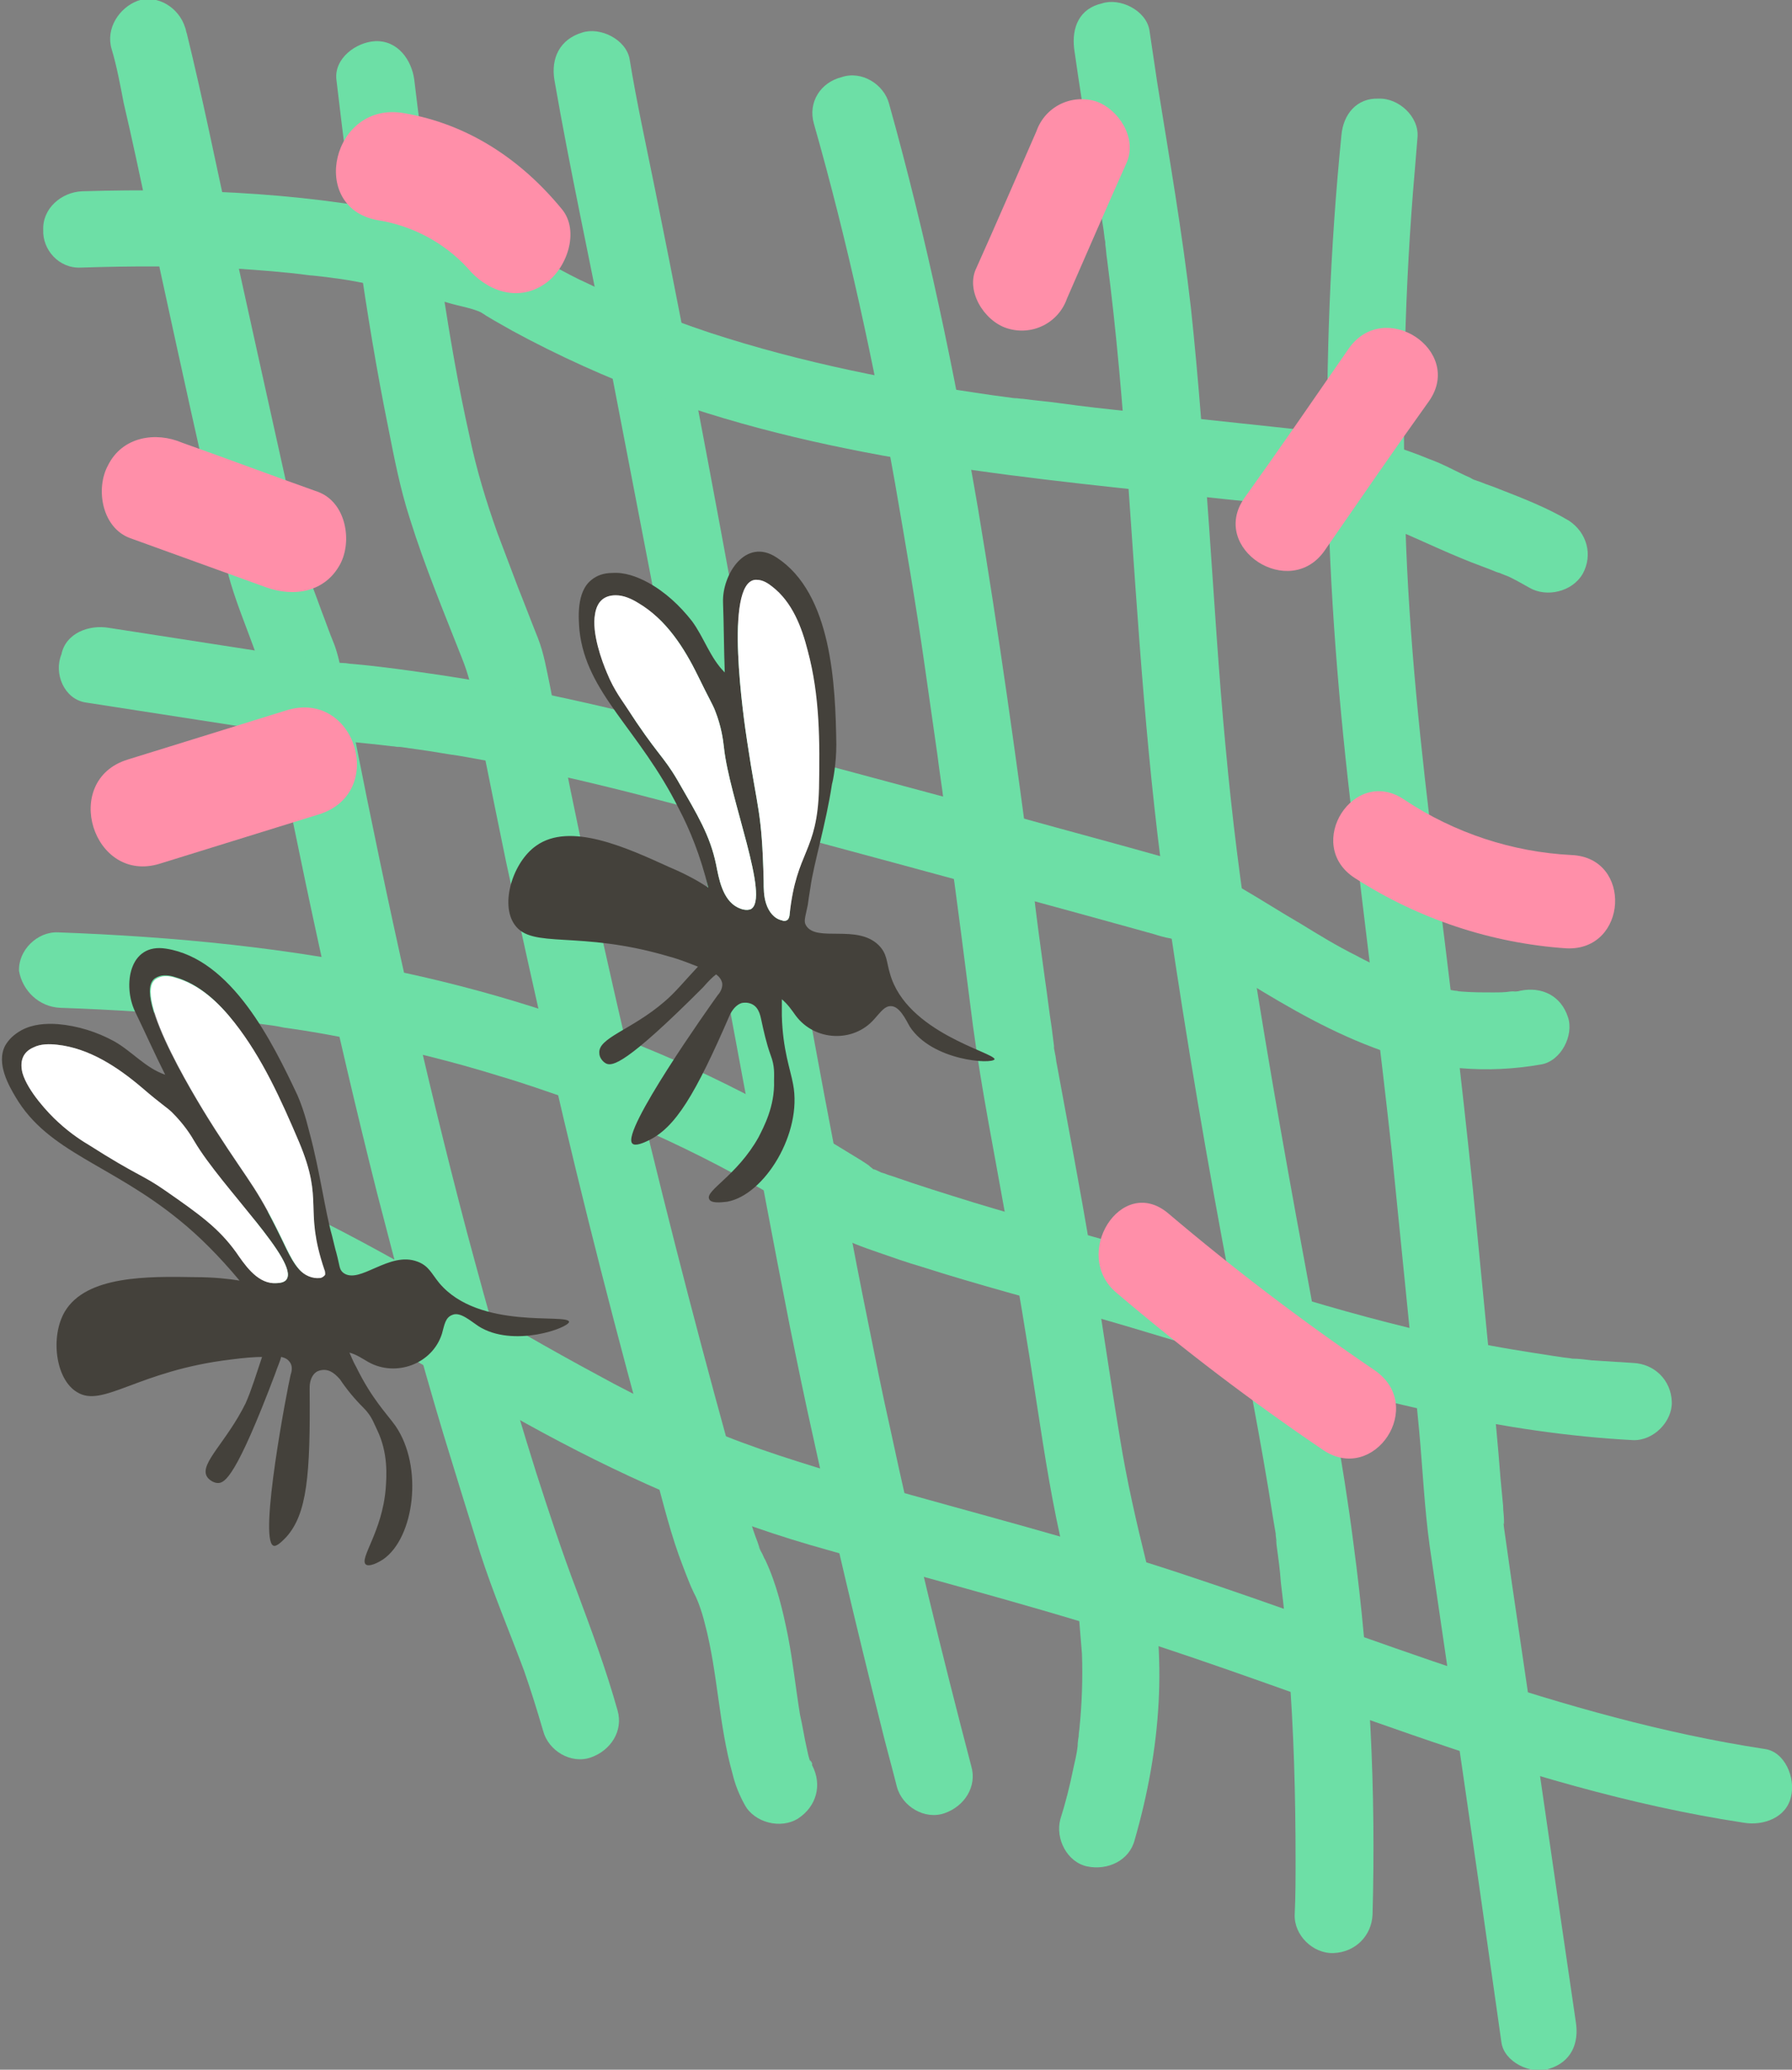 <?xml version="1.0" encoding="UTF-8"?> <svg xmlns="http://www.w3.org/2000/svg" width="129" height="149" viewBox="0 0 129 149" fill="none"><rect x="0" y="0" width="129" height="149" fill="#808080" stroke="none"/> <g clip-path="url(#clip0_155_217)"> <path d="M8.032 3.52C8.405 4.755 8.654 6.113 8.903 7.41C9.526 10.065 10.086 12.72 10.646 15.375C12.016 21.736 13.386 28.034 14.818 34.394C15.316 36.555 15.752 38.717 16.312 40.878C17.059 44.027 18.678 46.991 19.3 50.14C21.604 62.119 24.157 74.037 27.145 85.893C28.639 91.697 30.196 97.501 31.939 103.306C32.81 106.146 33.682 108.987 34.554 111.765C35.488 114.668 36.671 117.446 37.729 120.287C38.227 121.707 38.663 123.127 39.099 124.609C39.472 126.029 41.091 127.017 42.523 126.523C43.955 126.029 44.889 124.609 44.453 123.127C43.644 120.225 42.585 117.385 41.527 114.544C40.468 111.765 39.535 108.925 38.601 106.023C36.795 100.28 35.176 94.537 33.62 88.733C30.507 76.939 27.892 65.022 25.526 53.042C25.215 51.56 24.966 50.078 24.655 48.658C24.468 47.855 24.343 47.114 24.032 46.312C23.721 45.571 23.472 44.83 23.16 44.027C22.725 42.792 22.164 41.495 21.853 40.199C21.417 38.408 20.981 36.555 20.608 34.765C19.238 28.59 17.868 22.415 16.499 16.178C15.503 11.609 14.569 6.978 13.448 2.408C13.386 2.285 13.386 2.099 13.324 1.976C12.888 0.556 11.331 -0.432 9.899 0.062C8.592 0.556 7.596 2.038 8.032 3.52Z" fill="#6DDFA6"></path> <path d="M24.218 5.743C25.215 14.14 26.273 22.538 27.954 30.813C28.39 33.036 28.826 35.258 29.51 37.358C30.569 40.754 31.939 44.027 33.246 47.361C34.18 49.646 34.429 52.239 34.927 54.648C35.425 57.118 35.923 59.588 36.421 61.996C37.48 66.936 38.6 71.937 39.721 76.877C41.962 86.634 44.453 96.328 47.13 105.961C47.752 108.246 48.312 110.592 49.184 112.815C49.495 113.618 49.807 114.482 50.242 115.223C50.367 115.47 50.056 114.853 50.056 114.853C50.118 115.038 50.242 115.285 50.305 115.47C50.492 115.964 50.616 116.397 50.741 116.89C51.675 120.41 51.737 124.177 52.733 127.697C52.92 128.499 53.231 129.24 53.605 129.919C54.289 131.216 56.219 131.71 57.465 130.907C58.772 130.043 59.208 128.499 58.461 127.079C58.398 127.017 58.336 126.77 58.274 126.709C58.523 126.832 58.523 127.326 58.336 126.832C58.212 126.523 58.149 126.215 58.087 125.906C57.9 125.103 57.776 124.239 57.589 123.436C57.278 121.522 57.091 119.669 56.717 117.755C56.344 115.903 55.908 114.05 55.099 112.321C54.974 112.136 54.912 111.889 54.787 111.704C54.725 111.58 54.414 111.024 54.787 111.642C54.663 111.457 54.601 111.21 54.538 111.024C54.103 109.913 53.791 108.74 53.418 107.566C50.741 98.057 48.25 88.486 45.947 78.853C43.643 69.097 41.464 59.279 39.596 49.399C39.347 48.226 39.16 47.053 38.725 45.941C38.227 44.706 37.791 43.533 37.293 42.298C36.795 41.001 36.297 39.643 35.798 38.346C34.989 36.061 34.304 33.838 33.806 31.43C32.997 27.849 32.374 24.206 31.814 20.5C31.627 19.327 31.44 18.216 31.316 17.043C31.254 16.425 31.129 15.808 31.067 15.252C31.005 15.005 31.005 14.696 30.942 14.449C30.942 14.264 30.88 14.079 30.88 13.893C30.942 14.202 30.942 14.14 30.88 13.832C30.506 11.115 30.133 8.398 29.822 5.743C29.635 4.322 28.639 2.902 27.02 2.964C25.65 3.026 24.032 4.199 24.218 5.743Z" fill="#6DDFA6"></path> <path d="M39.908 5.743C41.029 12.226 42.461 18.71 43.706 25.194C44.951 31.677 46.196 38.099 47.441 44.583C49.496 55.512 51.364 66.442 53.418 77.371C54.539 83.361 55.659 89.412 56.842 95.402C57.403 98.181 57.963 100.898 58.586 103.676C60.08 110.53 61.699 117.323 63.38 124.053C63.753 125.597 64.189 127.141 64.562 128.623C64.936 130.043 66.555 131.031 67.987 130.537C69.419 130.043 70.353 128.623 69.917 127.141C67.8 119.052 65.808 110.901 64.064 102.75C63.504 100.28 63.006 97.748 62.508 95.278C61.387 89.783 60.391 84.287 59.333 78.791C57.403 68.48 55.535 58.167 53.667 47.855C51.301 34.888 48.873 21.859 46.196 8.954C45.885 7.41 45.574 5.804 45.325 4.261C45.075 2.84 43.208 1.914 41.9 2.346C40.282 2.84 39.659 4.199 39.908 5.743Z" fill="#6DDFA6"></path> <path d="M58.586 8.892C61.014 17.413 62.881 26.058 64.438 34.826C65.185 39.149 65.932 43.471 66.555 47.855C66.866 50.017 67.177 52.239 67.489 54.401C67.613 55.45 67.8 56.562 67.924 57.612C67.987 58.106 68.049 58.6 68.111 59.094C68.236 60.082 68.049 58.538 68.173 59.526C68.236 59.896 68.236 60.205 68.298 60.575C68.921 65.022 69.481 69.467 70.041 73.852C70.664 78.483 71.598 83.114 72.407 87.683C73.216 92.129 73.963 96.637 74.648 101.145C75.209 104.788 75.769 108.431 76.641 112.012C76.89 113.124 77.201 114.235 77.45 115.347C77.512 115.656 77.574 115.964 77.637 116.273C77.637 116.458 77.699 116.582 77.699 116.767C77.761 117.323 77.637 116.088 77.699 116.767C77.761 117.508 77.823 118.249 77.886 119.052C77.948 120.842 77.886 122.695 77.699 124.486C77.699 124.547 77.574 125.35 77.699 124.733C77.637 125.041 77.574 125.412 77.574 125.721C77.512 126.276 77.388 126.77 77.263 127.326C77.014 128.561 76.703 129.796 76.329 130.969C75.956 132.389 76.827 134.057 78.259 134.365C79.754 134.674 81.31 133.933 81.683 132.451C83.551 125.968 84.112 119.237 82.555 112.63C81.808 109.604 81.123 106.64 80.625 103.553C79.878 99.045 79.255 94.599 78.508 90.091C77.761 85.584 76.89 81.076 76.08 76.63C76.018 76.383 76.018 76.136 75.956 75.889C75.956 75.889 75.769 74.963 75.894 75.457C75.831 74.963 75.769 74.469 75.707 73.975C75.52 72.802 75.395 71.629 75.209 70.394C74.897 68.109 74.586 65.886 74.337 63.601C73.154 54.586 71.909 45.632 70.415 36.679C68.734 26.861 66.679 17.043 64.002 7.472C63.629 6.051 62.01 5.063 60.578 5.557C59.084 5.928 58.15 7.348 58.586 8.892Z" fill="#6DDFA6"></path> <path d="M77.326 3.52C77.699 6.113 78.073 8.645 78.571 11.238C78.82 12.597 79.006 13.894 79.255 15.252C79.318 15.87 79.442 16.425 79.504 17.043C79.504 17.166 79.567 17.352 79.567 17.475C79.629 17.969 79.504 17.105 79.567 17.599C79.629 17.969 79.629 18.278 79.691 18.648C80.376 23.897 80.812 29.145 81.186 34.394C81.933 44.953 82.555 55.512 84.112 66.01C85.419 74.901 86.913 83.731 88.594 92.5C89.653 98.119 90.773 103.676 91.645 109.296C91.707 109.666 91.769 110.037 91.832 110.407C91.832 110.654 91.894 110.839 91.894 111.086C91.956 111.395 91.832 110.839 91.832 110.839C91.832 110.963 91.894 111.086 91.894 111.21C92.019 112.136 92.143 113 92.205 113.927C92.454 115.903 92.641 117.879 92.766 119.855C93.139 124.548 93.264 129.24 93.264 133.933C93.264 135.23 93.264 136.527 93.201 137.824C93.139 139.305 94.509 140.664 96.003 140.602C97.559 140.54 98.742 139.367 98.805 137.824C99.054 128.932 98.618 119.978 97.435 111.148C96.688 105.282 95.567 99.478 94.447 93.735C92.89 85.399 91.396 77.063 90.088 68.727C89.279 63.478 88.719 59.094 88.221 53.722C87.723 48.473 87.411 43.163 87.038 37.914C86.664 32.665 86.291 27.417 85.73 22.168C85.108 16.734 84.174 11.362 83.302 5.928C83.115 4.693 82.929 3.396 82.742 2.161C82.493 0.741 80.625 -0.185 79.318 0.247C77.699 0.618 77.139 1.976 77.326 3.52Z" fill="#6DDFA6"></path> <path d="M96.563 9.756C95.754 17.846 95.442 25.935 95.567 34.086C95.692 42.483 96.376 50.819 97.373 59.094C98.306 66.998 99.302 74.84 100.174 82.744C100.61 87.066 101.046 91.45 101.482 95.773C101.731 98.181 101.917 100.589 102.166 103.059C102.415 105.776 102.54 108.555 102.914 111.272C104.47 121.892 106.026 132.451 107.521 143.072C107.707 144.369 107.894 145.727 108.081 147.024C108.268 148.444 110.198 149.371 111.505 148.938C113.124 148.444 113.684 147.086 113.435 145.542C111.879 134.983 110.385 124.424 108.828 113.927C108.641 112.63 108.455 111.272 108.268 109.975C108.268 109.975 108.206 109.481 108.268 109.728C108.268 109.975 108.268 109.481 108.268 109.481C108.268 109.11 108.206 108.802 108.206 108.431C108.143 107.752 108.081 107.134 108.019 106.455C107.832 103.985 107.583 101.453 107.334 98.984C106.898 94.538 106.462 90.03 106.026 85.584C105.217 77.742 104.283 69.9 103.287 62.058C102.291 54.03 101.419 45.941 101.17 37.852C100.921 29.269 101.108 20.686 101.855 12.165C101.917 11.424 101.98 10.621 102.042 9.88C102.166 8.398 100.672 7.039 99.24 7.101C97.684 7.039 96.688 8.213 96.563 9.756Z" fill="#6DDFA6"></path> <path d="M5.79 19.265C9.463 19.142 13.199 19.142 16.872 19.327C18.677 19.451 20.483 19.574 22.288 19.821C22.475 19.821 23.409 19.945 22.973 19.883C23.471 19.945 23.907 20.006 24.405 20.068C25.277 20.192 26.211 20.377 27.082 20.562C28.826 20.933 30.569 21.303 32.25 21.797C33.059 22.044 33.993 22.168 34.74 22.538C34.367 22.353 34.927 22.662 34.989 22.724C35.176 22.847 35.425 22.971 35.612 23.094C36.047 23.341 36.483 23.588 36.919 23.835C40.219 25.626 43.643 27.169 47.13 28.466C60.266 33.282 74.399 34.456 88.22 35.938C90.15 36.123 92.018 36.37 93.948 36.555C94.944 36.679 95.94 36.802 96.936 36.926C97.123 36.926 97.31 36.987 97.497 36.987C98.182 37.111 97.186 36.864 97.87 37.173C98.306 37.358 98.804 37.543 99.302 37.667C101.419 38.469 102.976 39.272 105.217 40.198C106.089 40.569 107.022 40.878 107.894 41.248C107.458 41.063 107.894 41.248 107.956 41.248C108.205 41.372 108.454 41.433 108.703 41.557C109.202 41.804 109.637 42.051 110.073 42.298C111.318 43.039 113.186 42.607 113.933 41.31C114.68 39.951 114.244 38.346 112.937 37.481C111.381 36.555 109.637 35.876 107.894 35.197C107.458 35.011 107.022 34.888 106.587 34.703C106.4 34.641 106.213 34.579 106.089 34.517C106.462 34.703 105.902 34.456 105.84 34.394C104.843 33.962 103.91 33.406 102.851 33.035C101.979 32.665 101.046 32.356 100.174 32.048C99.738 31.924 99.302 31.677 98.867 31.615C98.306 31.492 97.621 31.43 97.061 31.368C95.318 31.121 93.637 30.936 91.894 30.751C88.407 30.38 84.983 30.01 81.496 29.639C79.753 29.454 78.01 29.269 76.267 29.022C75.395 28.898 74.523 28.837 73.652 28.713C73.403 28.713 73.216 28.651 72.967 28.651C73.091 28.651 73.465 28.713 72.905 28.651C72.469 28.59 71.971 28.528 71.535 28.466C64.624 27.478 57.714 26.12 51.114 23.958C49.433 23.403 47.814 22.785 46.196 22.168C45.386 21.859 46.445 22.291 45.947 22.044C45.76 21.983 45.511 21.859 45.324 21.797C44.95 21.612 44.577 21.488 44.203 21.303C43.394 20.933 42.523 20.5 41.713 20.13C40.842 19.698 40.032 19.265 39.223 18.771C38.289 18.216 37.355 17.598 36.359 17.29C34.616 16.672 32.872 16.24 31.067 15.808C22.849 13.893 14.319 13.523 5.914 13.77C4.42 13.832 3.05 15.005 3.113 16.549C3.05 17.969 4.233 19.327 5.79 19.265Z" fill="#6DDFA6"></path> <path d="M6.163 50.572C9.774 51.128 13.323 51.684 16.934 52.24C18.74 52.548 20.545 52.795 22.351 53.042C24.281 53.351 26.211 53.475 28.203 53.722C28.39 53.722 28.577 53.783 28.763 53.783C28.328 53.722 28.826 53.783 28.888 53.783C29.324 53.845 29.759 53.907 30.195 53.968C31.129 54.092 32.063 54.277 32.997 54.401C34.74 54.709 36.483 55.018 38.227 55.389C41.713 56.13 45.2 56.994 48.686 57.92C55.721 59.773 62.819 61.687 69.854 63.601C73.341 64.589 76.827 65.516 80.376 66.504C81.247 66.751 82.181 66.998 83.053 67.245C83.427 67.368 83.862 67.492 84.236 67.553C84.423 67.615 84.672 67.615 84.796 67.739C84.423 67.615 85.107 67.924 85.232 67.986C86.788 68.85 88.283 69.776 89.777 70.703C92.89 72.617 96.003 74.407 99.489 75.642C103.162 77.001 107.085 77.31 110.945 76.63C112.377 76.383 113.311 74.531 112.875 73.234C112.377 71.691 111.007 71.011 109.451 71.32C109.264 71.382 109.077 71.382 108.89 71.382C109.388 71.32 108.828 71.382 108.703 71.382C108.33 71.444 107.894 71.444 107.521 71.444C106.711 71.444 105.964 71.444 105.217 71.382C105.092 71.382 104.657 71.32 105.217 71.382C105.03 71.382 104.906 71.32 104.719 71.32C104.345 71.258 103.972 71.197 103.598 71.073C102.789 70.888 102.042 70.641 101.295 70.394C100.983 70.27 100.672 70.147 100.361 70.023C99.863 69.838 100.236 69.962 100.299 70.023C100.112 69.962 99.987 69.9 99.8 69.838C99.053 69.529 98.306 69.159 97.621 68.788C96.252 68.109 94.944 67.306 93.637 66.504C92.143 65.639 90.711 64.713 89.216 63.848C88.407 63.354 87.535 62.799 86.602 62.49C85.73 62.243 84.796 61.996 83.924 61.749C80.438 60.761 76.952 59.835 73.403 58.847C66.43 56.932 59.395 55.08 52.359 53.166C45.573 51.313 38.663 49.646 31.689 48.596C29.573 48.288 27.456 47.979 25.339 47.794C25.152 47.794 24.966 47.732 24.716 47.732C24.716 47.732 23.845 47.67 24.281 47.732C23.783 47.67 23.285 47.608 22.787 47.485C21.79 47.361 20.794 47.176 19.798 47.053C15.813 46.435 11.829 45.818 7.844 45.2C6.412 44.953 4.731 45.571 4.42 47.114C3.86 48.473 4.607 50.325 6.163 50.572Z" fill="#6DDFA6"></path> <path d="M4.358 72.555C8.094 72.678 11.829 72.925 15.502 73.296C16.374 73.358 17.246 73.481 18.117 73.605C18.366 73.666 18.615 73.666 18.864 73.728C18.74 73.728 18.304 73.666 18.864 73.728C19.363 73.79 19.86 73.852 20.421 73.975C22.226 74.222 23.97 74.531 25.713 74.901C29.199 75.581 32.686 76.445 36.048 77.495C37.729 77.989 39.472 78.606 41.091 79.162C41.9 79.471 42.709 79.779 43.457 80.088C43.83 80.273 44.266 80.397 44.639 80.582C44.702 80.644 45.138 80.767 44.702 80.582C45.013 80.706 45.324 80.829 45.636 81.014C48.935 82.435 52.111 84.04 55.224 85.831C56.842 86.757 58.461 87.745 60.08 88.795C61.014 89.412 62.134 89.783 63.193 90.153C64.251 90.524 65.309 90.894 66.368 91.203C70.415 92.5 74.461 93.549 78.508 94.723C82.43 95.834 86.353 97.069 90.275 98.242C99.178 100.898 108.268 103.182 117.544 103.676C119.039 103.738 120.408 102.318 120.346 100.898C120.284 99.354 119.101 98.181 117.544 98.119C116.548 98.057 115.614 97.995 114.618 97.934C114.12 97.872 113.622 97.81 113.186 97.81C112.875 97.748 112.626 97.748 112.315 97.687C111.381 97.563 112.875 97.748 111.879 97.625C109.887 97.316 107.832 97.007 105.84 96.575C101.855 95.772 97.871 94.723 93.948 93.549C90.026 92.438 86.104 91.203 82.181 90.03C78.197 88.856 74.15 87.807 70.103 86.572C68.111 85.954 66.119 85.337 64.189 84.658C63.94 84.596 63.691 84.472 63.442 84.411C63.442 84.411 62.694 84.04 62.944 84.225C63.193 84.411 62.508 83.917 62.57 83.917C62.383 83.793 62.197 83.67 62.01 83.546C61.2 83.052 60.391 82.558 59.582 82.064C56.406 80.15 53.169 78.421 49.807 76.877C43.145 73.852 36.235 71.567 29.075 70.023C20.919 68.232 12.576 67.43 4.171 67.121C2.677 67.059 1.307 68.418 1.37 69.9C1.619 71.32 2.802 72.493 4.358 72.555Z" fill="#6DDFA6"></path> <path d="M19.051 92.068C25.526 95.217 31.628 99.045 37.916 102.503C44.391 106.085 51.114 109.11 58.274 111.21C65.745 113.371 73.279 115.285 80.687 117.632C87.723 119.855 94.571 122.448 101.544 124.856C109.389 127.573 117.358 129.981 125.514 131.216C126.946 131.463 128.627 130.846 128.938 129.302C129.249 128.006 128.502 126.091 127.008 125.906C112.439 123.683 98.805 117.817 84.921 113.248C77.637 110.839 70.103 108.925 62.757 106.826C59.208 105.776 55.597 104.726 52.173 103.368C51.986 103.306 51.799 103.244 51.675 103.182C51.675 103.182 50.803 102.812 51.301 103.059C50.99 102.935 50.617 102.75 50.305 102.627C49.434 102.256 48.624 101.886 47.815 101.453C46.196 100.651 44.577 99.848 43.021 98.984C35.986 95.217 29.2 90.833 21.977 87.313C20.67 86.695 18.864 86.942 18.117 88.301C17.37 89.536 17.619 91.388 19.051 92.068Z" fill="#6DDFA6"></path> <path d="M64.064 70.085C63.815 69.282 63.877 68.665 63.255 68.047C61.698 66.504 58.772 67.862 58.025 66.627C57.838 66.318 57.963 66.071 58.15 65.145C58.212 64.713 58.212 64.651 58.336 63.91C58.585 62.119 59.457 59.341 59.893 56.438C59.955 56.253 60.204 55.018 60.204 53.598C60.142 49.337 59.893 42.73 55.908 40.137C53.667 38.655 51.986 41.372 52.048 43.348C52.11 45.015 52.11 46.744 52.173 48.411C51.114 47.361 50.678 45.879 49.807 44.706C48.935 43.595 47.877 42.607 46.632 41.928C45.822 41.495 44.951 41.187 44.079 41.248C43.456 41.248 42.958 41.434 42.585 41.742C41.464 42.607 41.651 44.583 41.713 45.385C42.211 49.955 46.009 52.486 48.873 58.229C49.682 59.773 50.429 61.625 50.99 63.91C50.367 63.478 49.371 62.922 48.188 62.428C45.075 61.008 41.028 59.155 38.6 60.884C36.919 62.058 35.985 65.083 37.044 66.565C38.289 68.356 41.651 66.936 48.126 68.85C49.06 69.097 49.745 69.406 50.243 69.591C49.309 70.579 48.624 71.443 47.815 72.123C45.449 74.16 43.021 74.716 43.145 75.828C43.145 76.136 43.394 76.445 43.643 76.569C44.079 76.754 45.013 76.692 50.616 71.073C50.99 70.641 51.301 70.332 51.55 70.147C51.799 70.332 51.924 70.517 51.986 70.764C52.048 71.135 51.799 71.505 51.675 71.629C51.052 72.493 44.702 81.447 45.511 82.311C45.698 82.558 46.383 82.249 46.632 82.126C48.624 81.2 50.056 78.791 52.546 73.049C52.608 72.925 52.858 72.431 53.293 72.246C53.418 72.184 53.542 72.184 53.729 72.184C54.414 72.246 54.663 72.74 54.788 73.358C54.974 74.222 55.161 75.087 55.472 75.951C55.784 76.754 55.721 77.31 55.721 77.803C55.784 79.656 54.974 81.138 54.601 81.879C53.044 84.658 50.741 85.707 51.052 86.325C51.176 86.634 51.861 86.572 52.359 86.51C55.036 86.016 57.776 81.57 57.091 78.05C56.904 77.001 56.344 75.581 56.282 73.111C56.282 72.617 56.282 72.184 56.282 71.937C56.718 72.308 56.967 72.678 57.278 73.111C58.648 74.963 61.449 75.087 62.943 73.358C63.441 72.802 63.691 72.431 64.126 72.431C64.749 72.431 65.185 73.358 65.496 73.913C67.115 76.383 71.411 76.63 71.597 76.26C71.597 75.766 65.247 74.346 64.064 70.085ZM54.04 65.454C53.729 65.577 53.355 65.454 53.106 65.33C51.986 64.775 51.737 63.169 51.55 62.243C51.114 60.143 50.243 58.723 48.748 56.13C47.69 54.339 47.316 54.339 45.075 50.881C44.888 50.572 44.203 49.708 43.705 48.473C43.332 47.608 42.585 45.571 42.834 44.212C42.958 43.409 43.394 42.854 44.328 42.854C44.888 42.854 45.449 43.101 45.947 43.409C47.939 44.583 49.246 46.62 50.243 48.658C51.052 50.325 51.301 50.696 51.488 51.19C51.924 52.301 52.048 53.227 52.11 53.783C52.484 57.426 55.472 64.713 54.04 65.454ZM56.842 65.824C56.842 65.948 56.78 66.133 56.718 66.195C56.593 66.318 56.406 66.318 56.282 66.257C55.721 66.133 55.348 65.639 55.161 65.083C54.974 64.528 54.974 63.972 54.974 63.416C54.85 58.353 54.538 58.414 53.791 53.413C53.542 51.807 52.11 41.989 54.352 41.742C54.414 41.742 54.414 41.742 54.476 41.742C54.912 41.742 55.286 41.989 55.597 42.236C57.029 43.348 57.714 45.138 58.15 46.867C58.959 50.078 58.959 53.413 58.897 56.685C58.834 61.44 57.34 61.131 56.842 65.824Z" fill="#44413B"></path> <path d="M54.041 65.454C53.729 65.577 53.356 65.454 53.107 65.33C51.986 64.775 51.737 63.169 51.55 62.243C51.114 60.143 50.243 58.723 48.748 56.13C47.69 54.339 47.317 54.339 45.075 50.881C44.889 50.572 44.204 49.708 43.706 48.473C43.332 47.608 42.585 45.571 42.834 44.212C42.959 43.41 43.394 42.854 44.328 42.854C44.889 42.854 45.449 43.101 45.947 43.41C47.939 44.583 49.247 46.62 50.243 48.658C51.052 50.325 51.301 50.696 51.488 51.19C51.924 52.301 52.048 53.228 52.111 53.783C52.484 57.426 55.472 64.713 54.041 65.454Z" fill="white"></path> <path d="M58.959 56.747C58.834 61.44 57.34 61.193 56.842 65.824C56.842 65.948 56.78 66.133 56.718 66.195C56.593 66.318 56.406 66.318 56.282 66.257C55.721 66.133 55.348 65.639 55.161 65.083C54.974 64.528 54.974 63.972 54.974 63.416C54.85 58.353 54.539 58.414 53.791 53.413C53.542 51.807 52.111 41.989 54.352 41.742C54.414 41.742 54.414 41.742 54.476 41.742C54.912 41.742 55.286 41.989 55.597 42.236C57.029 43.348 57.714 45.138 58.15 46.867C59.021 50.078 59.021 53.413 58.959 56.747Z" fill="white"></path> <path d="M31.628 92.376C31.067 91.697 30.881 91.141 30.071 90.832C28.017 90.03 25.9 92.5 24.717 91.635C24.406 91.388 24.468 91.141 24.219 90.215C24.094 89.783 24.094 89.721 23.908 88.98C23.41 87.251 23.036 84.349 22.289 81.57C22.227 81.385 21.977 80.15 21.417 78.853C19.612 75.025 16.686 69.035 11.954 68.294C9.277 67.862 8.841 70.949 9.713 72.802C10.46 74.346 11.145 75.889 11.892 77.371C10.46 76.877 9.526 75.704 8.218 74.963C6.973 74.284 5.604 73.852 4.172 73.728C3.3 73.666 2.366 73.728 1.557 74.16C0.996 74.469 0.623 74.84 0.374 75.272C-0.311 76.569 0.685 78.236 1.121 78.977C3.487 82.99 7.969 83.793 12.95 87.869C14.32 88.98 15.752 90.4 17.246 92.191C16.499 92.067 15.378 91.944 14.071 91.944C10.646 91.882 6.226 91.82 4.67 94.414C3.611 96.205 3.985 99.292 5.541 100.218C7.409 101.392 9.899 98.675 16.623 97.872C17.557 97.748 18.366 97.687 18.865 97.687C18.429 98.983 18.117 100.033 17.682 101.021C16.312 103.8 14.382 105.343 14.88 106.27C15.005 106.517 15.378 106.764 15.689 106.764C16.188 106.764 16.997 106.331 19.799 98.922C19.985 98.366 20.172 97.995 20.234 97.687C20.546 97.748 20.732 97.872 20.857 98.057C21.106 98.366 20.981 98.798 20.919 98.983C20.67 100.033 18.616 110.777 19.674 111.271C19.923 111.395 20.421 110.839 20.608 110.654C22.102 108.987 22.351 106.208 22.289 99.971C22.289 99.786 22.289 99.292 22.6 98.922C22.725 98.798 22.787 98.736 22.974 98.675C23.596 98.489 24.032 98.798 24.468 99.292C24.966 100.033 25.526 100.712 26.149 101.33C26.771 101.947 26.896 102.441 27.145 102.935C27.954 104.602 27.83 106.27 27.768 107.134C27.519 110.283 25.838 112.198 26.336 112.63C26.585 112.815 27.207 112.506 27.581 112.259C29.822 110.716 30.507 105.59 28.452 102.627C27.83 101.762 26.771 100.712 25.651 98.428C25.402 97.995 25.277 97.625 25.153 97.378C25.651 97.501 26.087 97.81 26.522 98.057C28.515 99.169 31.13 98.181 31.814 96.019C32.001 95.34 32.063 94.846 32.562 94.661C33.122 94.414 33.869 95.093 34.429 95.464C36.92 97.069 40.966 95.587 40.966 95.155C40.842 94.537 34.492 95.772 31.628 92.376ZM20.608 92.129C20.421 92.376 19.985 92.376 19.674 92.376C18.429 92.314 17.557 90.956 16.997 90.153C15.752 88.424 14.382 87.436 11.892 85.707C10.211 84.534 9.899 84.658 6.413 82.435C6.102 82.249 5.168 81.694 4.172 80.767C3.487 80.15 1.992 78.544 1.619 77.248C1.432 76.507 1.557 75.766 2.428 75.395C2.926 75.148 3.549 75.148 4.109 75.21C6.413 75.457 8.467 76.816 10.211 78.297C11.643 79.532 12.016 79.718 12.39 80.088C13.261 80.953 13.759 81.755 14.008 82.188C15.938 85.46 21.604 90.894 20.608 92.129ZM23.285 91.326C23.347 91.45 23.347 91.573 23.347 91.697C23.285 91.82 23.098 91.944 22.974 91.944C22.413 92.006 21.853 91.759 21.48 91.326C21.106 90.894 20.857 90.4 20.608 89.906C18.429 85.337 18.18 85.522 15.44 81.261C14.569 79.903 9.277 71.505 11.207 70.394C11.269 70.394 11.269 70.332 11.331 70.332C11.705 70.147 12.203 70.208 12.576 70.332C14.32 70.826 15.689 72.123 16.81 73.543C18.865 76.136 20.234 79.224 21.542 82.249C23.347 86.51 21.853 86.942 23.285 91.326Z" fill="#44413B"></path> <path d="M20.608 92.129C20.421 92.376 19.985 92.376 19.674 92.376C18.429 92.314 17.557 90.956 16.997 90.153C15.752 88.424 14.382 87.436 11.892 85.707C10.211 84.534 9.899 84.658 6.413 82.435C6.101 82.249 5.168 81.694 4.171 80.767C3.487 80.15 1.992 78.544 1.619 77.248C1.432 76.507 1.557 75.766 2.428 75.395C2.926 75.148 3.549 75.148 4.109 75.21C6.413 75.457 8.467 76.816 10.211 78.297C11.643 79.532 12.016 79.718 12.39 80.088C13.261 80.953 13.759 81.755 14.008 82.188C15.938 85.46 21.604 90.894 20.608 92.129Z" fill="white"></path> <path d="M21.542 82.249C23.347 86.572 21.853 86.942 23.347 91.388C23.41 91.512 23.41 91.635 23.41 91.759C23.347 91.882 23.16 92.006 23.036 92.006C22.476 92.067 21.915 91.82 21.542 91.388C21.168 90.956 20.919 90.462 20.67 89.968C18.491 85.398 18.242 85.584 15.503 81.323C14.631 79.965 9.339 71.567 11.269 70.455C11.331 70.455 11.331 70.394 11.394 70.394C11.767 70.208 12.265 70.27 12.639 70.394C14.382 70.888 15.752 72.184 16.872 73.605C18.865 76.136 20.234 79.162 21.542 82.249Z" fill="white"></path> <path d="M80.4 93.092C85.147 97.131 90.111 100.905 95.267 104.4C98.925 106.854 102.701 101.205 98.944 98.639C93.791 95.139 88.828 91.365 84.076 87.332C80.7 84.528 77.074 90.344 80.4 93.092ZM97.522 63.207C102.11 66.163 107.36 67.907 112.776 68.273C117.186 68.459 117.545 61.742 113.135 61.555C108.867 61.339 104.722 59.973 101.137 57.601C97.485 55.041 93.809 60.802 97.522 63.207ZM95.362 39.628C97.872 36.002 100.326 32.426 102.885 28.856C105.394 25.23 99.651 21.427 97.086 25.101C94.577 28.727 92.123 32.304 89.564 35.873C87.055 39.499 92.853 43.254 95.362 39.628ZM72.484 23.63C73.348 23.908 74.281 23.841 75.088 23.442C75.895 23.044 76.511 22.345 76.808 21.493C78.246 18.218 79.629 14.992 81.122 11.668C81.847 9.925 80.535 7.889 78.934 7.309C78.071 7.031 77.137 7.098 76.33 7.497C75.523 7.895 74.907 8.594 74.61 9.446C73.172 12.721 71.789 15.947 70.296 19.271C69.472 20.902 70.828 23.099 72.484 23.63Z" fill="#FF8FA9"></path> <g clip-path="url(#clip1_155_217)"> <path d="M11.506 62.177L22.948 58.63C27.897 57.095 25.574 49.602 20.625 51.137L9.183 54.684C4.362 56.179 6.685 63.672 11.506 62.177ZM7.765 33.521C6.87 35.179 7.324 38.006 9.385 38.747L19.146 42.278C21.208 43.019 23.407 42.613 24.482 40.624C25.377 38.966 24.923 36.139 22.861 35.398C19.537 34.22 16.425 33.045 13.1 31.867C11.231 31.066 8.8 31.406 7.765 33.521ZM27.156 15.845C29.661 16.235 31.949 17.447 33.648 19.285C35.005 20.934 37.234 21.762 39.16 20.474C40.804 19.413 41.772 16.628 40.435 15.041C37.495 11.466 33.676 8.923 29.066 8.144C23.928 7.252 22.147 14.914 27.156 15.845Z" fill="#FF8FA9"></path> </g> </g> <defs> <clipPath id="clip0_155_217"> <rect width="129" height="149" fill="white"></rect> </clipPath> <clipPath id="clip1_155_217"> <rect width="46.905" height="45.577" fill="white" transform="translate(7.891 63.298) rotate(-107.226)"></rect> </clipPath> </defs> </svg> 